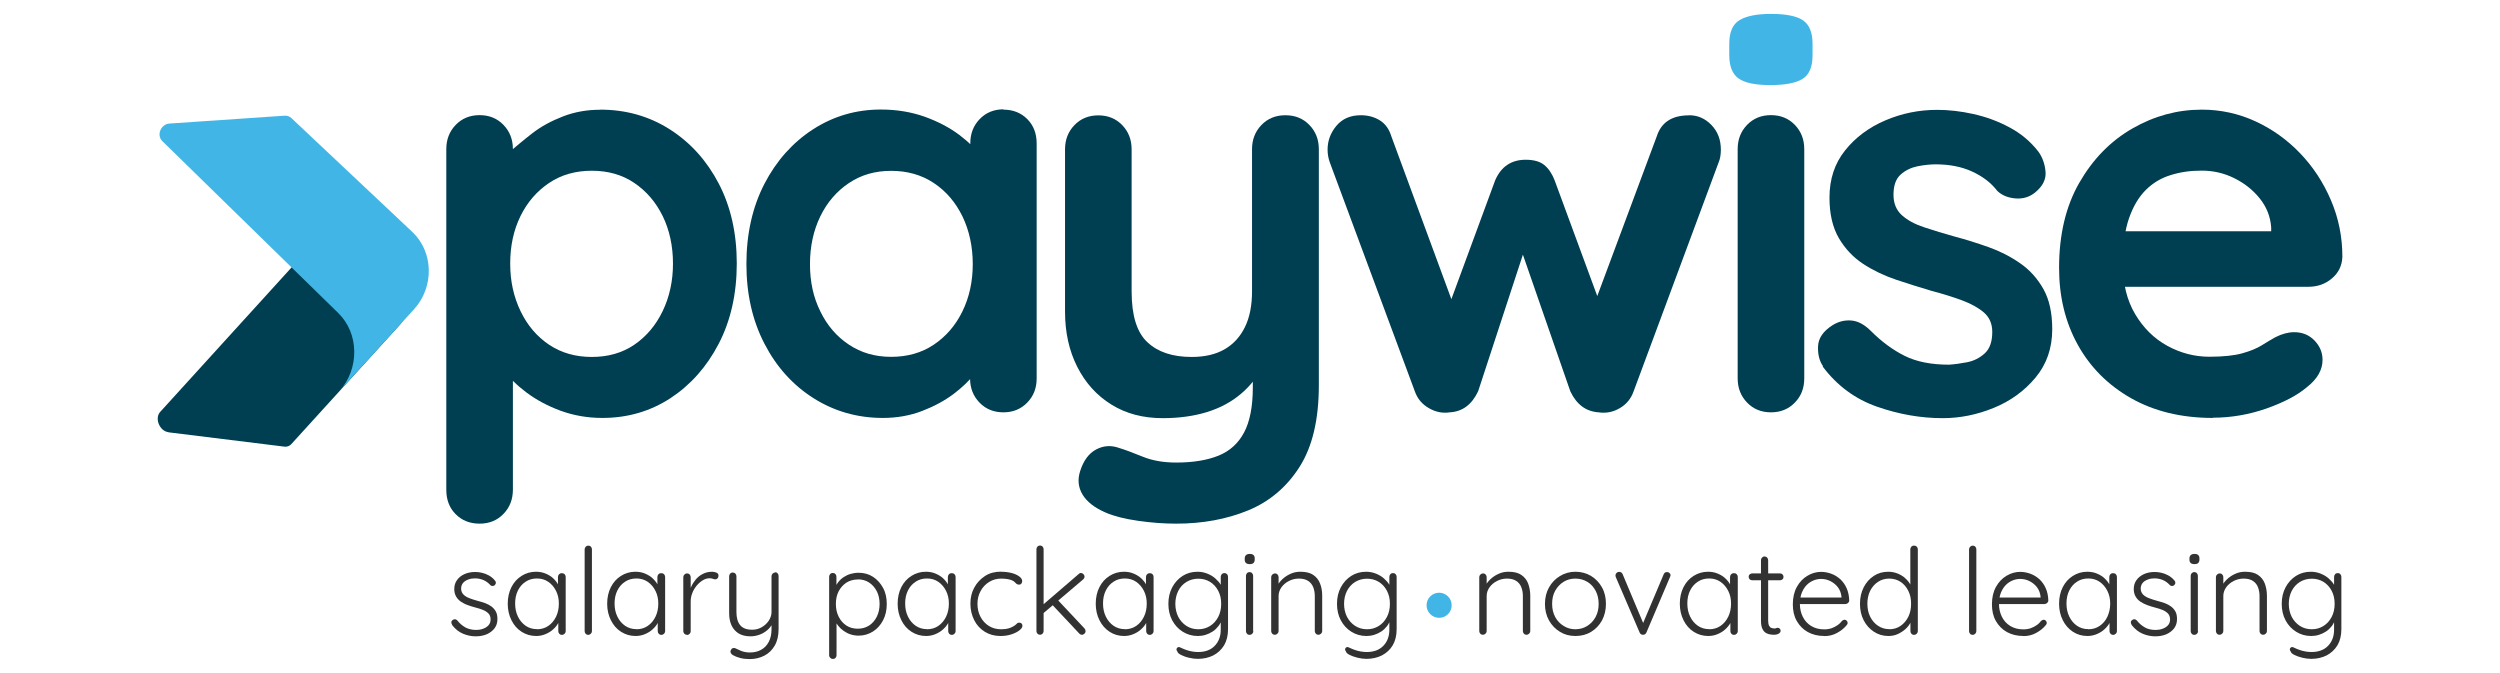 <?xml version="1.0" encoding="UTF-8"?>
<svg xmlns="http://www.w3.org/2000/svg" version="1.1" viewBox="0 0 223 60">
  <defs>
    <style>
      .cls-1 {
        fill: #323232;
      }

      .cls-2, .cls-3 {
        fill: #003e51;
      }

      .cls-4, .cls-5 {
        fill: #41b6e6;
      }

      .cls-5, .cls-3 {
        fill-rule: evenodd;
      }
    </style>
  </defs>
  <!-- Generator: Adobe Illustrator 28.7.1, SVG Export Plug-In . SVG Version: 1.2.0 Build 142)  -->
  <g>
    <g id="Layer_1">
      <g>
        <g>
          <path class="cls-2" d="M53.53,9.78c2.31,0,4.38.59,6.22,1.76,1.83,1.17,3.29,2.78,4.36,4.83,1.07,2.05,1.61,4.43,1.61,7.13s-.54,5.1-1.61,7.16c-1.07,2.06-2.51,3.68-4.31,4.86-1.8,1.17-3.82,1.76-6.07,1.76-1.32,0-2.56-.22-3.72-.64-1.16-.43-2.17-.97-3.05-1.63-.88-.66-1.55-1.33-2.03-2.01-.48-.68-.72-1.25-.72-1.71l1.54-.64v13.03c0,.86-.28,1.58-.84,2.16-.56.58-1.27.87-2.13.87s-1.57-.28-2.13-.84c-.56-.56-.84-1.29-.84-2.18V13.3c0-.86.28-1.58.84-2.16.56-.58,1.27-.87,2.13-.87s1.57.29,2.13.87c.56.58.84,1.3.84,2.16,0,0,.94-.8,1.73-1.41.79-.61,1.71-1.11,2.75-1.51,1.04-.4,2.14-.59,3.29-.59ZM52.79,15.23c-1.45,0-2.73.36-3.81,1.09-1.09.73-1.94,1.71-2.55,2.95-.61,1.24-.92,2.65-.92,4.24s.31,2.96.92,4.24c.61,1.27,1.46,2.27,2.55,3,1.09.73,2.36,1.09,3.81,1.09s2.72-.36,3.79-1.09c1.07-.73,1.92-1.73,2.53-3,.61-1.27.92-2.68.92-4.24s-.31-3-.92-4.24c-.61-1.24-1.45-2.22-2.53-2.95-1.07-.73-2.34-1.09-3.79-1.09Z"/>
          <path class="cls-2" d="M89.5,9.78c.86,0,1.57.28,2.13.84.56.56.84,1.29.84,2.18v20.96c0,.86-.28,1.58-.84,2.15-.56.58-1.27.87-2.13.87s-1.57-.29-2.13-.87c-.56-.58-.84-1.3-.84-2.15v-2.43l1.09.45c0,.43-.23.95-.69,1.56-.46.61-1.09,1.21-1.88,1.81-.79.59-1.73,1.1-2.8,1.51-1.07.41-2.24.62-3.49.62-2.28,0-4.34-.59-6.19-1.76-1.85-1.17-3.31-2.79-4.38-4.86-1.07-2.06-1.61-4.43-1.61-7.11s.54-5.09,1.61-7.16c1.07-2.06,2.52-3.68,4.34-4.86,1.82-1.17,3.83-1.76,6.04-1.76,1.42,0,2.72.22,3.91.64,1.19.43,2.22.97,3.1,1.63.87.66,1.55,1.33,2.03,2.01.48.68.72,1.25.72,1.71l-1.78.64v-3.62c0-.86.28-1.58.84-2.16.56-.58,1.27-.87,2.13-.87ZM79.49,31.83c1.45,0,2.73-.36,3.81-1.09,1.09-.73,1.94-1.72,2.55-2.97.61-1.25.92-2.66.92-4.21s-.31-3-.92-4.26c-.61-1.25-1.46-2.25-2.55-2.97-1.09-.73-2.36-1.09-3.81-1.09s-2.68.36-3.77,1.09c-1.09.73-1.94,1.72-2.55,2.97-.61,1.26-.92,2.68-.92,4.26s.3,2.96.92,4.21c.61,1.26,1.46,2.25,2.55,2.97,1.09.73,2.34,1.09,3.77,1.09Z"/>
          <path class="cls-2" d="M114.67,10.28c.86,0,1.57.29,2.13.87.56.58.84,1.3.84,2.16v21.06c0,3.04-.57,5.46-1.71,7.26-1.14,1.8-2.67,3.1-4.58,3.89-1.92.79-4.06,1.19-6.44,1.19-1.06,0-2.18-.08-3.37-.25-1.19-.17-2.16-.41-2.92-.74-.99-.43-1.68-.97-2.06-1.61-.38-.64-.45-1.33-.22-2.06.3-.96.78-1.61,1.44-1.96.66-.35,1.35-.39,2.08-.12.53.16,1.22.42,2.08.77.86.35,1.85.52,2.97.52,1.52,0,2.78-.21,3.79-.62,1.01-.41,1.77-1.11,2.28-2.08.51-.97.77-2.3.77-3.99v-3.32l1.04,1.19c-.56,1.09-1.26,1.99-2.11,2.7-.84.71-1.84,1.25-3,1.61-1.16.36-2.48.55-3.96.55-1.75,0-3.28-.4-4.58-1.21-1.31-.81-2.32-1.93-3.05-3.37-.73-1.44-1.09-3.08-1.09-4.93v-14.47c0-.86.28-1.58.84-2.16.56-.58,1.27-.87,2.13-.87s1.57.29,2.13.87c.56.58.84,1.3.84,2.16v12.68c0,2.15.47,3.66,1.41,4.53.94.88,2.25,1.31,3.94,1.31,1.16,0,2.13-.22,2.92-.67s1.4-1.11,1.83-1.98c.43-.87.64-1.94.64-3.2v-12.68c0-.86.28-1.58.84-2.16.56-.58,1.27-.87,2.13-.87Z"/>
          <path class="cls-2" d="M150.68,10.28c.76,0,1.42.29,1.98.87.56.58.84,1.31.84,2.2,0,.23-.02.44-.05.62-.03.18-.08.36-.15.52l-7.58,20.41c-.23.66-.64,1.16-1.24,1.51s-1.22.47-1.88.37c-1.12-.07-1.97-.69-2.53-1.88l-4.9-14.12,1.29.05-4.61,14.07c-.56,1.19-1.4,1.82-2.53,1.88-.63.1-1.25-.02-1.86-.37-.61-.35-1.03-.85-1.26-1.51l-7.58-20.41c-.13-.36-.2-.74-.2-1.14,0-.79.26-1.5.79-2.13.53-.63,1.25-.94,2.18-.94.63,0,1.19.15,1.68.45s.84.78,1.04,1.44l5.99,16.25-1.24-.1,4.51-12.24c.53-1.22,1.44-1.83,2.72-1.83.73,0,1.28.16,1.66.47.38.31.69.77.92,1.36l4.51,12.24-1.49.2,6.09-16.35c.4-1.25,1.35-1.88,2.87-1.88Z"/>
          <path class="cls-2" d="M160.94,33.76c0,.86-.28,1.58-.84,2.15-.56.58-1.27.87-2.13.87s-1.57-.29-2.13-.87c-.56-.58-.84-1.3-.84-2.15V13.3c0-.86.28-1.58.84-2.16.56-.58,1.27-.87,2.13-.87s1.57.29,2.13.87c.56.58.84,1.3.84,2.16v20.46Z"/>
          <path class="cls-2" d="M162.62,32.67c-.33-.46-.48-1.06-.45-1.78.03-.73.46-1.35,1.29-1.88.53-.33,1.09-.47,1.68-.42.59.05,1.17.36,1.73.92.96.96,1.96,1.7,3.02,2.23,1.06.53,2.38.79,3.96.79.5-.03,1.04-.11,1.63-.22.59-.12,1.11-.38,1.56-.79.45-.41.67-1.05.67-1.91,0-.73-.25-1.3-.74-1.73-.5-.43-1.15-.79-1.96-1.09-.81-.3-1.71-.58-2.7-.84-1.02-.3-2.07-.63-3.15-.99-1.07-.36-2.06-.83-2.95-1.41-.89-.58-1.62-1.35-2.18-2.3-.56-.96-.84-2.16-.84-3.62,0-1.65.46-3.05,1.39-4.21.92-1.16,2.12-2.05,3.59-2.68,1.47-.63,3.01-.94,4.63-.94,1.02,0,2.1.12,3.22.37,1.12.25,2.2.64,3.22,1.19,1.02.54,1.88,1.26,2.58,2.16.36.5.58,1.09.64,1.78.07.69-.25,1.32-.94,1.88-.5.4-1.07.57-1.73.52-.66-.05-1.21-.27-1.63-.67-.56-.73-1.31-1.3-2.25-1.73-.94-.43-2.02-.64-3.25-.64-.5,0-1.03.06-1.61.17-.58.12-1.08.36-1.51.74-.43.38-.64.98-.64,1.81,0,.76.25,1.36.74,1.81.5.45,1.16.81,2.01,1.09.84.28,1.74.55,2.7.82.99.26,2,.58,3.02.94,1.02.36,1.96.84,2.82,1.44.86.59,1.55,1.36,2.08,2.3.53.94.79,2.14.79,3.59,0,1.68-.5,3.12-1.49,4.31-.99,1.19-2.23,2.09-3.72,2.7-1.49.61-3.01.92-4.56.92-1.95,0-3.9-.34-5.85-1.02-1.95-.68-3.57-1.87-4.86-3.59Z"/>
          <path class="cls-2" d="M197.4,37.28c-2.81,0-5.24-.59-7.31-1.76-2.06-1.17-3.65-2.77-4.76-4.78-1.11-2.01-1.66-4.29-1.66-6.84,0-2.97.6-5.51,1.81-7.61,1.21-2.1,2.78-3.71,4.73-4.83,1.95-1.12,4.01-1.68,6.19-1.68,1.68,0,3.28.35,4.78,1.04,1.5.69,2.83,1.64,3.99,2.85,1.16,1.21,2.07,2.6,2.75,4.19.68,1.59,1.02,3.27,1.02,5.05-.03.79-.35,1.44-.94,1.93-.59.5-1.29.74-2.08.74h-18.93l-1.49-4.95h18.18l-1.09.99v-1.34c-.07-.96-.41-1.82-1.02-2.58-.61-.76-1.37-1.36-2.28-1.81-.91-.45-1.87-.67-2.9-.67s-1.92.13-2.77.4c-.86.26-1.6.71-2.23,1.34-.63.63-1.12,1.47-1.49,2.53-.36,1.06-.55,2.4-.55,4.01,0,1.78.37,3.29,1.11,4.53.74,1.24,1.7,2.18,2.87,2.82,1.17.64,2.42.97,3.74.97,1.22,0,2.2-.1,2.92-.3.73-.2,1.31-.44,1.76-.72.45-.28.85-.52,1.21-.72.59-.3,1.16-.45,1.68-.45.73,0,1.33.25,1.81.74.48.5.72,1.07.72,1.73,0,.89-.46,1.7-1.39,2.43-.86.73-2.06,1.36-3.62,1.91-1.55.54-3.15.82-4.81.82Z"/>
          <path class="cls-4" d="M157.91,7.59c-1.34,0-2.28-.2-2.83-.59-.55-.39-.83-1.09-.83-2.08v-1.01c0-1.03.3-1.74.91-2.11.61-.37,1.54-.56,2.8-.56,1.38,0,2.34.2,2.89.59.55.39.83,1.09.83,2.08v1.01c0,1.03-.29,1.74-.88,2.11s-1.55.56-2.89.56Z"/>
          <g>
            <path class="cls-3" d="M15.01,38.56l10.36,1.28c.24.03.45-.05.61-.22l9.64-10.6c1.64-1.81,1.44-5.12-.45-7.37l-6.88-8.17c1.89,2.25,2.1,5.56.45,7.37l-14.45,15.89c-.52.57-.06,1.71.73,1.81h0Z"/>
            <path class="cls-5" d="M15.11,11.02l10.26-.7c.24-.02.46.06.63.22l10.78,10.15c1.9,1.79,1.97,4.91.14,6.91l-6.67,7.31c1.84-2.01,1.79-5.17-.08-6.99l-15.69-15.33c-.54-.53-.14-1.51.63-1.57h0Z"/>
          </g>
        </g>
        <g>
          <path class="cls-1" d="M40.34,55.75c-.06-.09-.08-.17-.08-.25,0-.08.05-.15.13-.2.06-.05.12-.07.2-.06.07,0,.15.04.21.11.19.25.43.45.7.61.28.15.6.23.98.23.2,0,.4-.03.6-.1s.36-.17.49-.31c.13-.14.19-.32.19-.53s-.06-.4-.19-.53-.3-.24-.5-.32c-.2-.08-.42-.15-.66-.21-.24-.06-.48-.14-.7-.22-.23-.08-.43-.19-.61-.31-.18-.13-.32-.28-.42-.46-.1-.18-.16-.4-.16-.66,0-.3.08-.57.24-.79.16-.23.38-.41.67-.54.29-.13.61-.19.96-.19.19,0,.38.02.59.07s.41.12.61.23c.2.11.38.25.54.44.06.06.1.14.1.22s-.04.16-.11.23c-.06.04-.12.06-.2.06-.08,0-.14-.03-.19-.09-.17-.19-.38-.34-.61-.44-.24-.1-.49-.15-.76-.15-.21,0-.4.03-.59.1-.18.07-.34.16-.46.3s-.18.32-.18.54c.01.21.09.38.22.51.13.13.31.24.53.32.22.09.46.16.74.24.23.06.45.13.66.2.21.08.4.18.56.3.16.12.29.27.39.45s.14.4.14.68c0,.32-.09.59-.26.82-.18.23-.41.4-.7.53-.29.12-.62.18-.98.18-.39,0-.76-.08-1.12-.23-.36-.15-.68-.4-.96-.75Z"/>
          <path class="cls-1" d="M50.14,51.13c.09,0,.17.03.23.1s.09.14.09.24v4.83c0,.09-.03.16-.1.23-.06.06-.14.1-.23.1-.1,0-.18-.03-.24-.1-.06-.07-.09-.14-.09-.23v-1.28l.18-.08c0,.19-.06.4-.17.61-.11.21-.26.4-.46.58-.19.18-.42.32-.68.43-.26.11-.54.17-.84.17-.49,0-.92-.13-1.31-.38s-.68-.59-.9-1.03-.33-.93-.33-1.47.11-1.05.33-1.48c.22-.43.52-.76.9-1,.38-.24.81-.37,1.28-.37.31,0,.6.05.86.16.27.11.5.25.7.44.2.19.36.4.47.64s.17.49.17.75l-.23-.16v-1.36c0-.09.03-.17.09-.24.06-.06.14-.1.24-.1ZM47.9,56.13c.38,0,.72-.1,1.01-.3.29-.2.52-.47.69-.82s.25-.74.25-1.17-.08-.79-.25-1.13-.4-.61-.69-.81c-.29-.2-.63-.3-1.01-.3s-.71.09-1,.28c-.3.19-.53.45-.7.79-.17.34-.25.72-.25,1.16s.08.82.25,1.17.4.62.69.82c.29.2.63.3,1.01.3Z"/>
          <path class="cls-1" d="M52.8,56.3c0,.09-.03.16-.1.23-.07.06-.14.1-.23.1-.09,0-.17-.03-.23-.1-.06-.07-.09-.14-.09-.23v-7.3c0-.09.03-.16.1-.23.06-.07.14-.1.23-.1.09,0,.17.03.23.1.06.06.09.14.09.23v7.3Z"/>
          <path class="cls-1" d="M59.01,51.13c.09,0,.17.03.23.1s.09.14.09.24v4.83c0,.09-.03.16-.1.23-.06.06-.14.1-.23.1-.1,0-.18-.03-.24-.1-.06-.07-.09-.14-.09-.23v-1.28l.18-.08c0,.19-.06.4-.17.61-.11.21-.26.4-.46.58-.19.18-.42.32-.68.43-.26.11-.54.17-.84.17-.49,0-.92-.13-1.31-.38s-.68-.59-.9-1.03c-.22-.44-.33-.93-.33-1.47s.11-1.05.33-1.48c.22-.43.52-.76.9-1,.38-.24.81-.37,1.28-.37.31,0,.6.05.86.16s.5.25.7.44c.2.19.36.4.47.64.11.24.17.49.17.75l-.23-.16v-1.36c0-.09.03-.17.09-.24s.14-.1.24-.1ZM56.77,56.13c.38,0,.72-.1,1.01-.3.29-.2.52-.47.69-.82s.25-.74.25-1.17-.08-.79-.25-1.13-.4-.61-.69-.81c-.29-.2-.63-.3-1.01-.3s-.71.09-1,.28c-.3.19-.53.45-.7.79-.17.34-.25.72-.25,1.16s.08.82.25,1.17c.17.35.4.62.69.82.29.2.63.3,1.01.3Z"/>
          <path class="cls-1" d="M61.28,56.62c-.1,0-.18-.03-.24-.1-.06-.07-.09-.14-.09-.23v-4.81c0-.09.03-.16.1-.23s.14-.1.24-.1.17.03.23.1c.06.06.09.14.09.23v1.61l-.16.03c.02-.25.08-.5.19-.75s.25-.47.42-.68c.18-.21.39-.38.64-.5.25-.13.52-.19.83-.19.13,0,.25.03.38.08.12.05.18.14.18.26,0,.11-.03.19-.09.25s-.13.09-.2.09c-.06,0-.13-.02-.21-.05s-.17-.05-.3-.05c-.2,0-.4.06-.6.18-.2.12-.38.28-.55.48-.16.2-.3.42-.39.67-.1.25-.14.5-.14.75v2.65c0,.09-.03.16-.1.23-.06.06-.14.1-.23.1Z"/>
          <path class="cls-1" d="M69.13,51.04c.09,0,.17.03.23.1s.09.14.09.23v4.74c0,.58-.11,1.07-.34,1.47s-.54.7-.92.9c-.39.2-.83.31-1.32.31-.31,0-.59-.03-.85-.1s-.47-.15-.64-.25c-.09-.05-.15-.11-.19-.19-.04-.08-.05-.15-.01-.23.04-.1.09-.17.17-.2.08-.03.15-.03.23,0,.12.06.3.14.53.24.23.09.49.14.78.14.39,0,.73-.08,1.02-.25.29-.16.51-.4.67-.71.16-.31.24-.68.24-1.11v-.77l.08.27c-.11.21-.26.41-.46.58-.2.17-.43.31-.68.4s-.52.15-.81.15c-.43,0-.79-.09-1.07-.26-.28-.18-.49-.42-.63-.72-.14-.31-.21-.67-.21-1.08v-3.3c0-.09.03-.16.09-.23s.14-.1.24-.1c.09,0,.17.03.23.1s.09.14.09.23v3.2c0,.5.11.89.33,1.16.22.27.57.41,1.07.41.31,0,.59-.07.85-.22.26-.15.47-.34.63-.58.16-.24.25-.5.25-.77v-3.2c0-.09.03-.16.09-.23.06-.06.14-.1.24-.1Z"/>
          <path class="cls-1" d="M76.58,51.09c.49,0,.92.12,1.29.36s.67.57.9.99.33.9.33,1.44-.11,1.03-.33,1.45c-.22.42-.52.76-.9,1s-.81.37-1.28.37c-.25,0-.49-.04-.71-.11-.23-.07-.43-.18-.62-.31s-.35-.28-.49-.46c-.14-.17-.26-.36-.34-.56l.19-.15v3.34c0,.09-.03.16-.09.23s-.14.1-.23.1-.17-.03-.24-.1c-.06-.06-.1-.14-.1-.23v-7c0-.09.03-.17.09-.24.06-.07.14-.1.24-.1.09,0,.17.03.23.1.06.06.09.14.09.24v1.16l-.15-.09c.07-.22.18-.42.32-.6.14-.18.3-.33.49-.45.19-.12.39-.22.61-.28.22-.06.45-.1.7-.1ZM76.52,51.69c-.39,0-.73.1-1.02.28-.29.19-.52.45-.69.77-.17.33-.25.7-.25,1.13s.08.8.25,1.14.4.6.69.79c.29.19.63.28,1.02.28s.71-.1,1-.28c.29-.19.52-.45.69-.79.17-.34.25-.72.25-1.14s-.08-.8-.25-1.13c-.17-.33-.4-.59-.69-.78-.29-.19-.62-.28-1-.28Z"/>
          <path class="cls-1" d="M84.92,51.13c.09,0,.17.03.23.1s.09.14.09.24v4.83c0,.09-.03.16-.1.23-.06.06-.14.1-.23.1-.1,0-.18-.03-.24-.1-.06-.07-.09-.14-.09-.23v-1.28l.18-.08c0,.19-.06.4-.17.61-.11.21-.26.4-.46.58-.19.18-.42.32-.68.43-.26.11-.54.17-.84.17-.49,0-.92-.13-1.31-.38s-.68-.59-.9-1.03c-.22-.44-.33-.93-.33-1.47s.11-1.05.33-1.48c.22-.43.52-.76.9-1,.38-.24.81-.37,1.28-.37.31,0,.6.05.86.16s.5.25.7.44c.2.19.36.4.47.64.11.24.17.49.17.75l-.23-.16v-1.36c0-.09.03-.17.09-.24s.14-.1.24-.1ZM82.69,56.13c.38,0,.72-.1,1.01-.3.29-.2.52-.47.69-.82s.25-.74.25-1.17-.08-.79-.25-1.13-.4-.61-.69-.81c-.29-.2-.63-.3-1.01-.3s-.71.09-1,.28c-.3.19-.53.45-.7.79-.17.34-.25.72-.25,1.16s.08.82.25,1.17c.17.35.4.62.69.82.29.2.63.3,1.01.3Z"/>
          <path class="cls-1" d="M89.29,51c.34,0,.66.04.94.11s.52.18.69.31c.18.13.26.27.26.42,0,.07-.02.14-.07.21-.05.07-.12.1-.2.1-.09,0-.17-.02-.22-.06-.05-.04-.11-.09-.16-.15-.05-.06-.13-.11-.23-.16-.09-.05-.23-.09-.4-.12-.18-.03-.37-.05-.59-.05-.4,0-.76.1-1.08.3s-.58.47-.76.81c-.19.34-.28.72-.28,1.14s.09.82.27,1.16c.18.34.43.61.74.81.32.2.68.3,1.11.3.28,0,.5-.03.66-.08.16-.05.3-.11.4-.17.14-.08.25-.16.31-.23.06-.08.14-.11.24-.11.09,0,.16.03.21.08.05.05.07.12.07.21,0,.12-.08.24-.25.38-.17.14-.4.26-.69.36-.29.1-.63.16-1.02.16-.53,0-1-.13-1.4-.38s-.72-.59-.94-1.03-.34-.92-.34-1.47.11-1,.34-1.43c.23-.43.55-.77.96-1.04s.89-.39,1.44-.39Z"/>
          <path class="cls-1" d="M92.77,56.62c-.09,0-.17-.03-.23-.1-.06-.07-.09-.14-.09-.23v-7.3c0-.09.03-.16.09-.23.06-.07.14-.1.23-.1s.17.03.23.1c.06.06.09.14.09.23v7.3c0,.09-.03.16-.09.23-.06.06-.14.1-.23.1ZM96.41,51.11c.09,0,.16.03.23.1.06.07.1.14.1.22,0,.09-.04.18-.12.25l-3.61,3.07-.03-.76,3.22-2.77c.06-.07.14-.11.21-.11ZM96.51,56.62c-.09,0-.18-.04-.25-.12l-2.44-2.6.48-.44,2.43,2.59c.06.07.1.15.1.25,0,.1-.04.18-.12.24-.08.06-.15.09-.2.09Z"/>
          <path class="cls-1" d="M102.58,51.13c.09,0,.17.03.23.1.06.06.09.14.09.24v4.83c0,.09-.03.16-.1.23-.06.06-.14.1-.23.1-.1,0-.18-.03-.24-.1-.06-.07-.09-.14-.09-.23v-1.28l.18-.08c0,.19-.06.4-.17.61-.11.21-.26.4-.46.58-.19.18-.42.32-.68.43-.26.11-.54.17-.84.17-.49,0-.92-.13-1.3-.38-.38-.25-.68-.59-.9-1.03-.22-.44-.33-.93-.33-1.47s.11-1.05.33-1.48c.22-.43.52-.76.9-1,.38-.24.81-.37,1.28-.37.31,0,.6.05.86.16.27.11.5.25.7.44.2.19.36.4.47.64s.17.49.17.75l-.23-.16v-1.36c0-.09.03-.17.09-.24.06-.06.14-.1.24-.1ZM100.34,56.13c.38,0,.72-.1,1.01-.3.29-.2.52-.47.69-.82s.25-.74.25-1.17-.08-.79-.25-1.13-.4-.61-.69-.81c-.29-.2-.63-.3-1.01-.3s-.71.09-1,.28c-.3.19-.53.45-.7.79-.17.34-.25.72-.25,1.16s.08.82.25,1.17c.17.35.4.62.69.82.29.2.63.3,1.01.3Z"/>
          <path class="cls-1" d="M106.82,51c.32,0,.61.06.88.17.27.11.51.25.71.43.2.18.36.36.48.56.11.2.17.38.17.56l-.17-.26v-1c0-.09.03-.17.09-.24s.14-.1.23-.1c.1,0,.18.03.24.1.06.06.09.14.09.24v4.66c0,.57-.12,1.05-.35,1.44-.24.39-.56.69-.96.9-.4.2-.86.31-1.38.31-.25,0-.51-.03-.79-.1-.28-.06-.51-.15-.71-.25-.2-.1-.31-.2-.33-.31-.06-.07-.08-.13-.08-.19,0-.06.03-.11.09-.16.07-.05.14-.06.22-.02s.2.09.36.16c.06.02.16.05.28.1.13.04.27.08.44.11.17.03.35.05.53.05.64,0,1.13-.18,1.49-.55.36-.37.54-.85.54-1.44v-1.03l.12.03c-.06.25-.17.47-.32.67-.15.19-.32.36-.52.49-.2.13-.41.23-.64.3-.23.07-.46.1-.69.1-.49,0-.94-.13-1.34-.38s-.71-.59-.94-1.02c-.23-.43-.34-.92-.34-1.47s.11-1.03.34-1.47c.23-.43.54-.77.93-1.02.39-.25.84-.37,1.33-.37ZM106.89,51.62c-.39,0-.75.1-1.06.29s-.56.46-.73.8-.26.73-.26,1.15.09.82.26,1.16c.18.34.42.61.73.81.31.2.66.3,1.06.3s.73-.1,1.04-.29c.31-.19.55-.46.73-.8.18-.34.27-.73.27-1.18s-.09-.83-.27-1.17c-.18-.34-.42-.6-.73-.79-.31-.19-.66-.28-1.04-.28Z"/>
          <path class="cls-1" d="M111.48,50.32c-.15,0-.26-.03-.34-.1-.08-.07-.11-.17-.11-.3v-.11c0-.13.04-.23.12-.3.08-.07.19-.1.34-.1s.24.03.32.1c.08.07.11.17.11.3v.11c0,.13-.04.23-.11.3-.07.07-.18.1-.33.1ZM111.8,56.3c0,.09-.03.16-.1.23s-.14.1-.23.1c-.1,0-.18-.03-.24-.1-.06-.07-.09-.14-.09-.23v-4.94c0-.09.03-.16.09-.23s.14-.1.23-.1.17.03.23.1.09.14.09.23v4.94Z"/>
          <path class="cls-1" d="M116.01,51c.47,0,.85.09,1.13.28s.49.45.61.77c.13.33.19.69.19,1.08v3.16c0,.09-.03.16-.1.23-.07.06-.14.1-.23.1-.1,0-.18-.03-.24-.1-.06-.07-.09-.14-.09-.23v-3.13c0-.29-.05-.55-.14-.78s-.24-.42-.45-.56c-.21-.14-.48-.21-.83-.21-.31,0-.6.07-.88.21-.28.14-.5.33-.67.56-.17.24-.26.5-.26.78v3.13c0,.09-.03.16-.1.23-.06.06-.14.1-.23.1-.1,0-.18-.03-.24-.1-.06-.07-.09-.14-.09-.23v-4.81c0-.09.03-.16.1-.23.07-.06.14-.1.24-.1s.17.03.23.1c.06.06.09.14.09.23v.9l-.25.39c.01-.23.09-.45.22-.66.13-.21.3-.4.51-.57.21-.17.44-.3.69-.4s.51-.14.77-.14Z"/>
          <path class="cls-1" d="M121.86,51c.31,0,.61.06.88.17.27.11.51.25.71.43s.36.36.48.56c.11.2.17.38.17.56l-.17-.26v-1c0-.09.03-.17.09-.24s.14-.1.23-.1c.1,0,.18.03.24.1s.09.14.09.24v4.66c0,.57-.12,1.05-.35,1.44s-.56.69-.96.9c-.4.2-.86.31-1.38.31-.25,0-.51-.03-.79-.1s-.51-.15-.71-.25c-.2-.1-.31-.2-.33-.31-.06-.07-.08-.13-.08-.19,0-.06.03-.11.09-.16.06-.05.14-.06.22-.02s.2.09.36.16c.06.02.16.05.28.1.12.04.27.08.44.11.17.03.35.05.53.05.64,0,1.13-.18,1.49-.55.36-.37.54-.85.54-1.44v-1.03l.12.03c-.07.25-.17.47-.32.67-.15.19-.32.36-.52.49-.2.13-.41.23-.64.3-.23.07-.46.1-.69.1-.49,0-.94-.13-1.34-.38-.4-.25-.71-.59-.94-1.02-.23-.43-.34-.92-.34-1.47s.11-1.03.34-1.47c.23-.43.54-.77.93-1.02.39-.25.84-.37,1.33-.37ZM121.94,51.62c-.39,0-.75.1-1.06.29-.31.19-.55.46-.73.8-.17.34-.26.73-.26,1.15s.09.82.26,1.16c.18.34.42.61.73.81.31.2.66.3,1.06.3s.73-.1,1.04-.29c.31-.19.55-.46.73-.8.18-.34.27-.73.27-1.18s-.09-.83-.27-1.17c-.18-.34-.42-.6-.73-.79-.31-.19-.66-.28-1.04-.28Z"/>
          <path class="cls-1" d="M134.57,51c.47,0,.85.09,1.13.28.28.19.49.45.61.77.12.33.19.69.19,1.08v3.16c0,.09-.03.16-.1.23-.06.06-.14.1-.23.1-.1,0-.18-.03-.24-.1-.06-.07-.09-.14-.09-.23v-3.13c0-.29-.05-.55-.14-.78-.09-.24-.24-.42-.45-.56-.21-.14-.48-.21-.83-.21-.31,0-.6.07-.88.21-.28.14-.5.33-.67.56-.17.24-.26.5-.26.78v3.13c0,.09-.03.16-.1.23-.07.06-.14.1-.23.1-.1,0-.18-.03-.24-.1-.06-.07-.09-.14-.09-.23v-4.81c0-.09.03-.16.1-.23.06-.06.14-.1.24-.1s.17.03.23.1c.06.06.09.14.09.23v.9l-.25.39c.01-.23.09-.45.22-.66.13-.21.3-.4.51-.57.21-.17.44-.3.69-.4.25-.1.51-.14.77-.14Z"/>
          <path class="cls-1" d="M143.25,53.87c0,.54-.12,1.03-.35,1.47-.24.43-.56.77-.97,1.02-.41.25-.87.37-1.4.37s-.97-.12-1.38-.37c-.41-.25-.74-.59-.98-1.02-.24-.43-.36-.92-.36-1.47s.12-1.04.36-1.47.57-.77.98-1.02c.41-.25.87-.38,1.38-.38s.99.13,1.4.38.73.59.97,1.02.35.92.35,1.47ZM142.6,53.87c0-.44-.09-.83-.27-1.17s-.42-.61-.74-.8-.67-.29-1.07-.29-.74.1-1.05.29-.56.46-.75.8-.27.73-.27,1.17.09.82.27,1.16c.18.34.43.6.75.8.31.2.67.3,1.05.3s.76-.1,1.07-.3c.31-.2.56-.46.74-.8.18-.34.27-.72.27-1.16Z"/>
          <path class="cls-1" d="M144.44,51.01c.06,0,.11.02.17.05s.1.09.13.16l1.88,4.47-.14.09,1.92-4.55c.06-.14.16-.21.31-.2.07,0,.14.02.2.08.06.05.1.11.1.19,0,.04,0,.08-.02.11-.01.03-.02.05-.03.07l-2.1,4.94c-.06.13-.15.2-.29.2-.07,0-.13,0-.19-.05-.07-.04-.11-.09-.13-.16l-2.12-4.93s-.02-.05-.02-.07c0-.03-.01-.06-.01-.09,0-.08.03-.15.09-.21s.14-.1.25-.1Z"/>
          <path class="cls-1" d="M154.69,51.13c.09,0,.17.03.23.1s.09.14.09.24v4.83c0,.09-.03.16-.1.23s-.14.1-.23.1c-.1,0-.18-.03-.24-.1-.06-.07-.09-.14-.09-.23v-1.28l.18-.08c0,.19-.06.4-.17.61-.11.21-.26.4-.46.58-.19.18-.42.32-.68.43-.26.11-.54.17-.84.17-.49,0-.92-.13-1.31-.38s-.68-.59-.9-1.03c-.22-.44-.33-.93-.33-1.47s.11-1.05.33-1.48c.22-.43.52-.76.9-1,.38-.24.81-.37,1.28-.37.31,0,.6.05.86.16.27.11.5.25.7.44.2.19.36.4.47.64.11.24.17.49.17.75l-.23-.16v-1.36c0-.09.03-.17.09-.24.06-.06.14-.1.24-.1ZM152.46,56.13c.38,0,.72-.1,1.01-.3.29-.2.52-.47.69-.82.17-.35.25-.74.25-1.17s-.08-.79-.25-1.13c-.17-.34-.4-.61-.69-.81-.29-.2-.63-.3-1.01-.3s-.71.09-1,.28c-.3.19-.53.45-.7.79-.17.34-.25.72-.25,1.16s.08.82.25,1.17.4.62.69.82c.29.2.63.3,1.01.3Z"/>
          <path class="cls-1" d="M156.29,51.15h2.5c.09,0,.16.03.21.09.06.06.09.13.09.22s-.03.16-.09.21c-.06.06-.13.09-.21.09h-2.5c-.09,0-.16-.03-.22-.09-.06-.06-.09-.13-.09-.22s.03-.16.09-.21.13-.09.22-.09ZM157.4,49.64c.09,0,.17.03.23.1s.09.14.09.23v5.39c0,.2.03.35.08.45.05.1.12.17.21.2s.17.05.26.05c.06,0,.11,0,.16-.03.05-.02.1-.03.16-.03.06,0,.12.03.17.08s.07.11.07.19c0,.1-.06.18-.17.25-.12.07-.25.1-.41.1-.07,0-.16,0-.29-.02-.13-.01-.26-.05-.4-.12-.14-.07-.25-.19-.34-.36-.09-.17-.14-.42-.14-.74v-5.42c0-.09.03-.16.1-.23.06-.06.14-.1.24-.1Z"/>
          <path class="cls-1" d="M162.72,56.73c-.55,0-1.04-.12-1.46-.35s-.75-.57-.99-.99c-.24-.42-.35-.92-.35-1.48,0-.61.12-1.13.36-1.56s.55-.76.94-.99c.38-.23.79-.35,1.22-.35.31,0,.62.06.92.17.3.11.56.28.8.49.23.22.42.48.56.8.14.31.22.68.23,1.1,0,.09-.04.16-.11.22-.07.06-.14.09-.23.09h-4.31l-.13-.58h4.23l-.14.13v-.21c-.04-.34-.15-.62-.33-.85s-.41-.41-.67-.54-.53-.19-.82-.19c-.21,0-.44.04-.66.13s-.43.22-.61.4c-.18.18-.33.41-.45.7-.11.28-.17.62-.17,1,0,.42.09.81.26,1.15.17.34.42.62.75.82.33.2.71.3,1.17.3.25,0,.48-.04.67-.11.2-.07.37-.17.53-.28s.28-.24.38-.37c.08-.06.15-.1.22-.1.08,0,.15.03.2.09.05.06.08.12.08.19,0,.09-.04.16-.11.23-.21.26-.49.48-.84.67-.34.19-.72.28-1.13.28Z"/>
          <path class="cls-1" d="M170.75,48.67c.09,0,.17.03.23.1.06.06.09.14.09.23v7.3c0,.09-.03.16-.1.23s-.14.1-.23.1c-.1,0-.18-.03-.24-.1-.06-.07-.09-.14-.09-.23v-1.28l.18-.15c0,.21-.05.42-.16.64-.11.22-.26.42-.46.6-.2.18-.43.33-.69.45-.26.12-.54.17-.84.17-.48,0-.91-.13-1.29-.38s-.69-.59-.91-1.02c-.22-.43-.33-.92-.33-1.47s.11-1.03.33-1.47c.22-.43.52-.77.9-1.02.38-.25.81-.37,1.28-.37.3,0,.58.05.85.16s.5.25.7.44c.21.19.37.4.48.64s.18.49.18.75l-.23-.16v-3.83c0-.09.03-.16.09-.23.06-.07.14-.1.24-.1ZM168.51,56.13c.39,0,.73-.1,1.02-.3.29-.2.52-.47.69-.81.17-.34.25-.73.25-1.17s-.08-.81-.25-1.15-.4-.61-.69-.8c-.29-.19-.63-.29-1.01-.29s-.71.1-1,.29-.53.46-.7.8-.25.73-.25,1.15.08.82.25,1.16c.17.34.4.61.7.81.3.2.63.3,1,.3Z"/>
          <path class="cls-1" d="M176.29,56.3c0,.09-.03.16-.1.23-.06.06-.14.1-.23.1-.09,0-.17-.03-.23-.1-.06-.07-.09-.14-.09-.23v-7.3c0-.09.03-.16.1-.23s.14-.1.23-.1c.09,0,.17.03.23.1.06.06.09.14.09.23v7.3Z"/>
          <path class="cls-1" d="M180.48,56.73c-.55,0-1.04-.12-1.46-.35s-.75-.57-.99-.99c-.24-.42-.35-.92-.35-1.48,0-.61.12-1.13.36-1.56s.55-.76.94-.99c.38-.23.79-.35,1.22-.35.31,0,.62.06.92.17.3.11.56.28.8.49.23.22.42.48.56.8.14.31.22.68.23,1.1,0,.09-.04.16-.11.22-.07.06-.14.09-.23.09h-4.31l-.13-.58h4.23l-.14.13v-.21c-.04-.34-.15-.62-.33-.85s-.41-.41-.67-.54-.53-.19-.82-.19c-.21,0-.44.04-.66.13s-.43.22-.61.4c-.18.18-.33.41-.45.7-.11.28-.17.62-.17,1,0,.42.09.81.26,1.15.17.34.42.62.75.82.33.2.71.3,1.17.3.25,0,.48-.04.67-.11.2-.07.37-.17.53-.28s.28-.24.38-.37c.08-.06.15-.1.22-.1.08,0,.15.03.2.09.05.06.08.12.08.19,0,.09-.04.16-.11.23-.21.26-.49.48-.84.67-.34.19-.72.28-1.13.28Z"/>
          <path class="cls-1" d="M188.51,51.13c.09,0,.17.03.23.1s.09.14.09.24v4.83c0,.09-.03.16-.1.23-.07.06-.14.1-.23.1-.1,0-.18-.03-.24-.1-.06-.07-.09-.14-.09-.23v-1.28l.18-.08c0,.19-.06.4-.17.61-.11.21-.26.4-.46.58-.19.18-.42.32-.68.43-.26.11-.54.17-.84.17-.49,0-.92-.13-1.3-.38s-.68-.59-.9-1.03-.33-.93-.33-1.47.11-1.05.33-1.48c.22-.43.52-.76.9-1,.38-.24.81-.37,1.28-.37.31,0,.6.05.86.16.27.11.5.25.7.44.2.19.36.4.47.64.12.24.17.49.17.75l-.23-.16v-1.36c0-.09.03-.17.09-.24s.14-.1.24-.1ZM186.28,56.13c.38,0,.72-.1,1.01-.3.29-.2.53-.47.69-.82s.25-.74.25-1.17-.08-.79-.25-1.13-.4-.61-.69-.81c-.29-.2-.63-.3-1.01-.3s-.71.09-1,.28c-.3.19-.53.45-.7.79-.17.34-.25.72-.25,1.16s.08.82.25,1.17.4.62.69.82c.29.2.63.3,1.01.3Z"/>
          <path class="cls-1" d="M190.15,55.75c-.06-.09-.08-.17-.08-.25,0-.08.05-.15.13-.2.06-.05.12-.07.2-.06.07,0,.14.04.21.11.19.25.43.45.7.61s.6.23.98.23c.2,0,.4-.03.6-.1.2-.07.36-.17.49-.31.13-.14.19-.32.19-.53s-.07-.4-.19-.53c-.13-.13-.3-.24-.5-.32s-.42-.15-.66-.21c-.24-.06-.48-.14-.7-.22s-.43-.19-.61-.31c-.18-.13-.32-.28-.42-.46s-.16-.4-.16-.66c0-.3.08-.57.24-.79.16-.23.39-.41.67-.54.29-.13.6-.19.96-.19.19,0,.38.02.59.07.21.05.41.12.61.23.2.11.38.25.54.44.07.06.1.14.1.22s-.04.16-.11.23c-.06.04-.12.06-.2.06-.07,0-.14-.03-.19-.09-.17-.19-.38-.34-.61-.44s-.49-.15-.76-.15c-.21,0-.4.03-.58.1-.18.07-.34.16-.46.3s-.18.32-.18.54c.01.21.09.38.22.51.13.13.31.24.53.32.22.09.46.16.74.24.23.06.45.13.66.2.21.08.4.18.56.3.16.12.29.27.39.45.1.18.14.4.14.68,0,.32-.09.59-.26.82-.18.23-.41.4-.7.53-.29.12-.62.18-.98.18-.39,0-.76-.08-1.12-.23-.36-.15-.68-.4-.96-.75Z"/>
          <path class="cls-1" d="M195.75,50.32c-.15,0-.26-.03-.34-.1-.08-.07-.11-.17-.11-.3v-.11c0-.13.04-.23.12-.3.08-.07.19-.1.34-.1s.24.03.32.1c.08.07.11.17.11.3v.11c0,.13-.04.23-.11.3-.07.07-.18.1-.33.1ZM196.07,56.3c0,.09-.03.16-.1.23s-.14.1-.23.1c-.1,0-.18-.03-.24-.1-.06-.07-.09-.14-.09-.23v-4.94c0-.09.03-.16.09-.23.06-.06.14-.1.23-.1s.17.03.23.1.09.14.09.23v4.94Z"/>
          <path class="cls-1" d="M200.28,51c.47,0,.85.09,1.13.28.28.19.49.45.61.77.12.33.19.69.19,1.08v3.16c0,.09-.03.16-.1.23-.06.06-.14.1-.23.1-.1,0-.18-.03-.24-.1-.06-.07-.09-.14-.09-.23v-3.13c0-.29-.05-.55-.14-.78-.09-.24-.24-.42-.45-.56-.21-.14-.48-.21-.83-.21-.31,0-.6.07-.88.21-.28.14-.5.33-.67.56-.17.24-.26.5-.26.78v3.13c0,.09-.03.16-.1.23-.07.06-.14.1-.23.1-.1,0-.18-.03-.24-.1-.06-.07-.09-.14-.09-.23v-4.81c0-.09.03-.16.1-.23.06-.06.14-.1.24-.1s.17.03.23.1c.06.06.09.14.09.23v.9l-.25.39c.01-.23.09-.45.22-.66.13-.21.3-.4.51-.57.21-.17.44-.3.69-.4.25-.1.51-.14.77-.14Z"/>
          <path class="cls-1" d="M206.13,51c.31,0,.61.06.88.17.27.11.51.25.71.43s.36.36.48.56c.11.2.17.38.17.56l-.17-.26v-1c0-.09.03-.17.09-.24s.14-.1.23-.1c.1,0,.18.03.24.1s.09.14.09.24v4.66c0,.57-.12,1.05-.35,1.44-.24.39-.56.69-.96.9-.4.2-.86.31-1.38.31-.25,0-.51-.03-.79-.1s-.51-.15-.71-.25c-.2-.1-.31-.2-.33-.31-.06-.07-.08-.13-.08-.19,0-.06.03-.11.09-.16.06-.05.14-.06.22-.02s.2.09.36.16c.06.02.16.05.28.1.12.04.27.08.44.11.17.03.35.05.53.05.64,0,1.13-.18,1.49-.55.36-.37.54-.85.54-1.44v-1.03l.12.03c-.07.25-.17.47-.32.67-.15.19-.32.36-.52.49-.2.13-.41.23-.64.3-.23.07-.46.1-.69.1-.49,0-.94-.13-1.34-.38-.4-.25-.71-.59-.94-1.02-.23-.43-.34-.92-.34-1.47s.11-1.03.34-1.47c.23-.43.54-.77.93-1.02.39-.25.84-.37,1.33-.37ZM206.21,51.62c-.39,0-.75.1-1.06.29-.31.19-.55.46-.73.8-.17.34-.26.73-.26,1.15s.09.82.26,1.16c.18.34.42.61.73.81.31.2.66.3,1.06.3s.73-.1,1.04-.29c.31-.19.55-.46.73-.8.18-.34.27-.73.27-1.18s-.09-.83-.27-1.17c-.18-.34-.42-.6-.73-.79-.31-.19-.66-.28-1.04-.28Z"/>
        </g>
        <circle class="cls-4" cx="128.37" cy="53.99" r="1.12"/>
      </g>
    </g>
  </g>
</svg>
